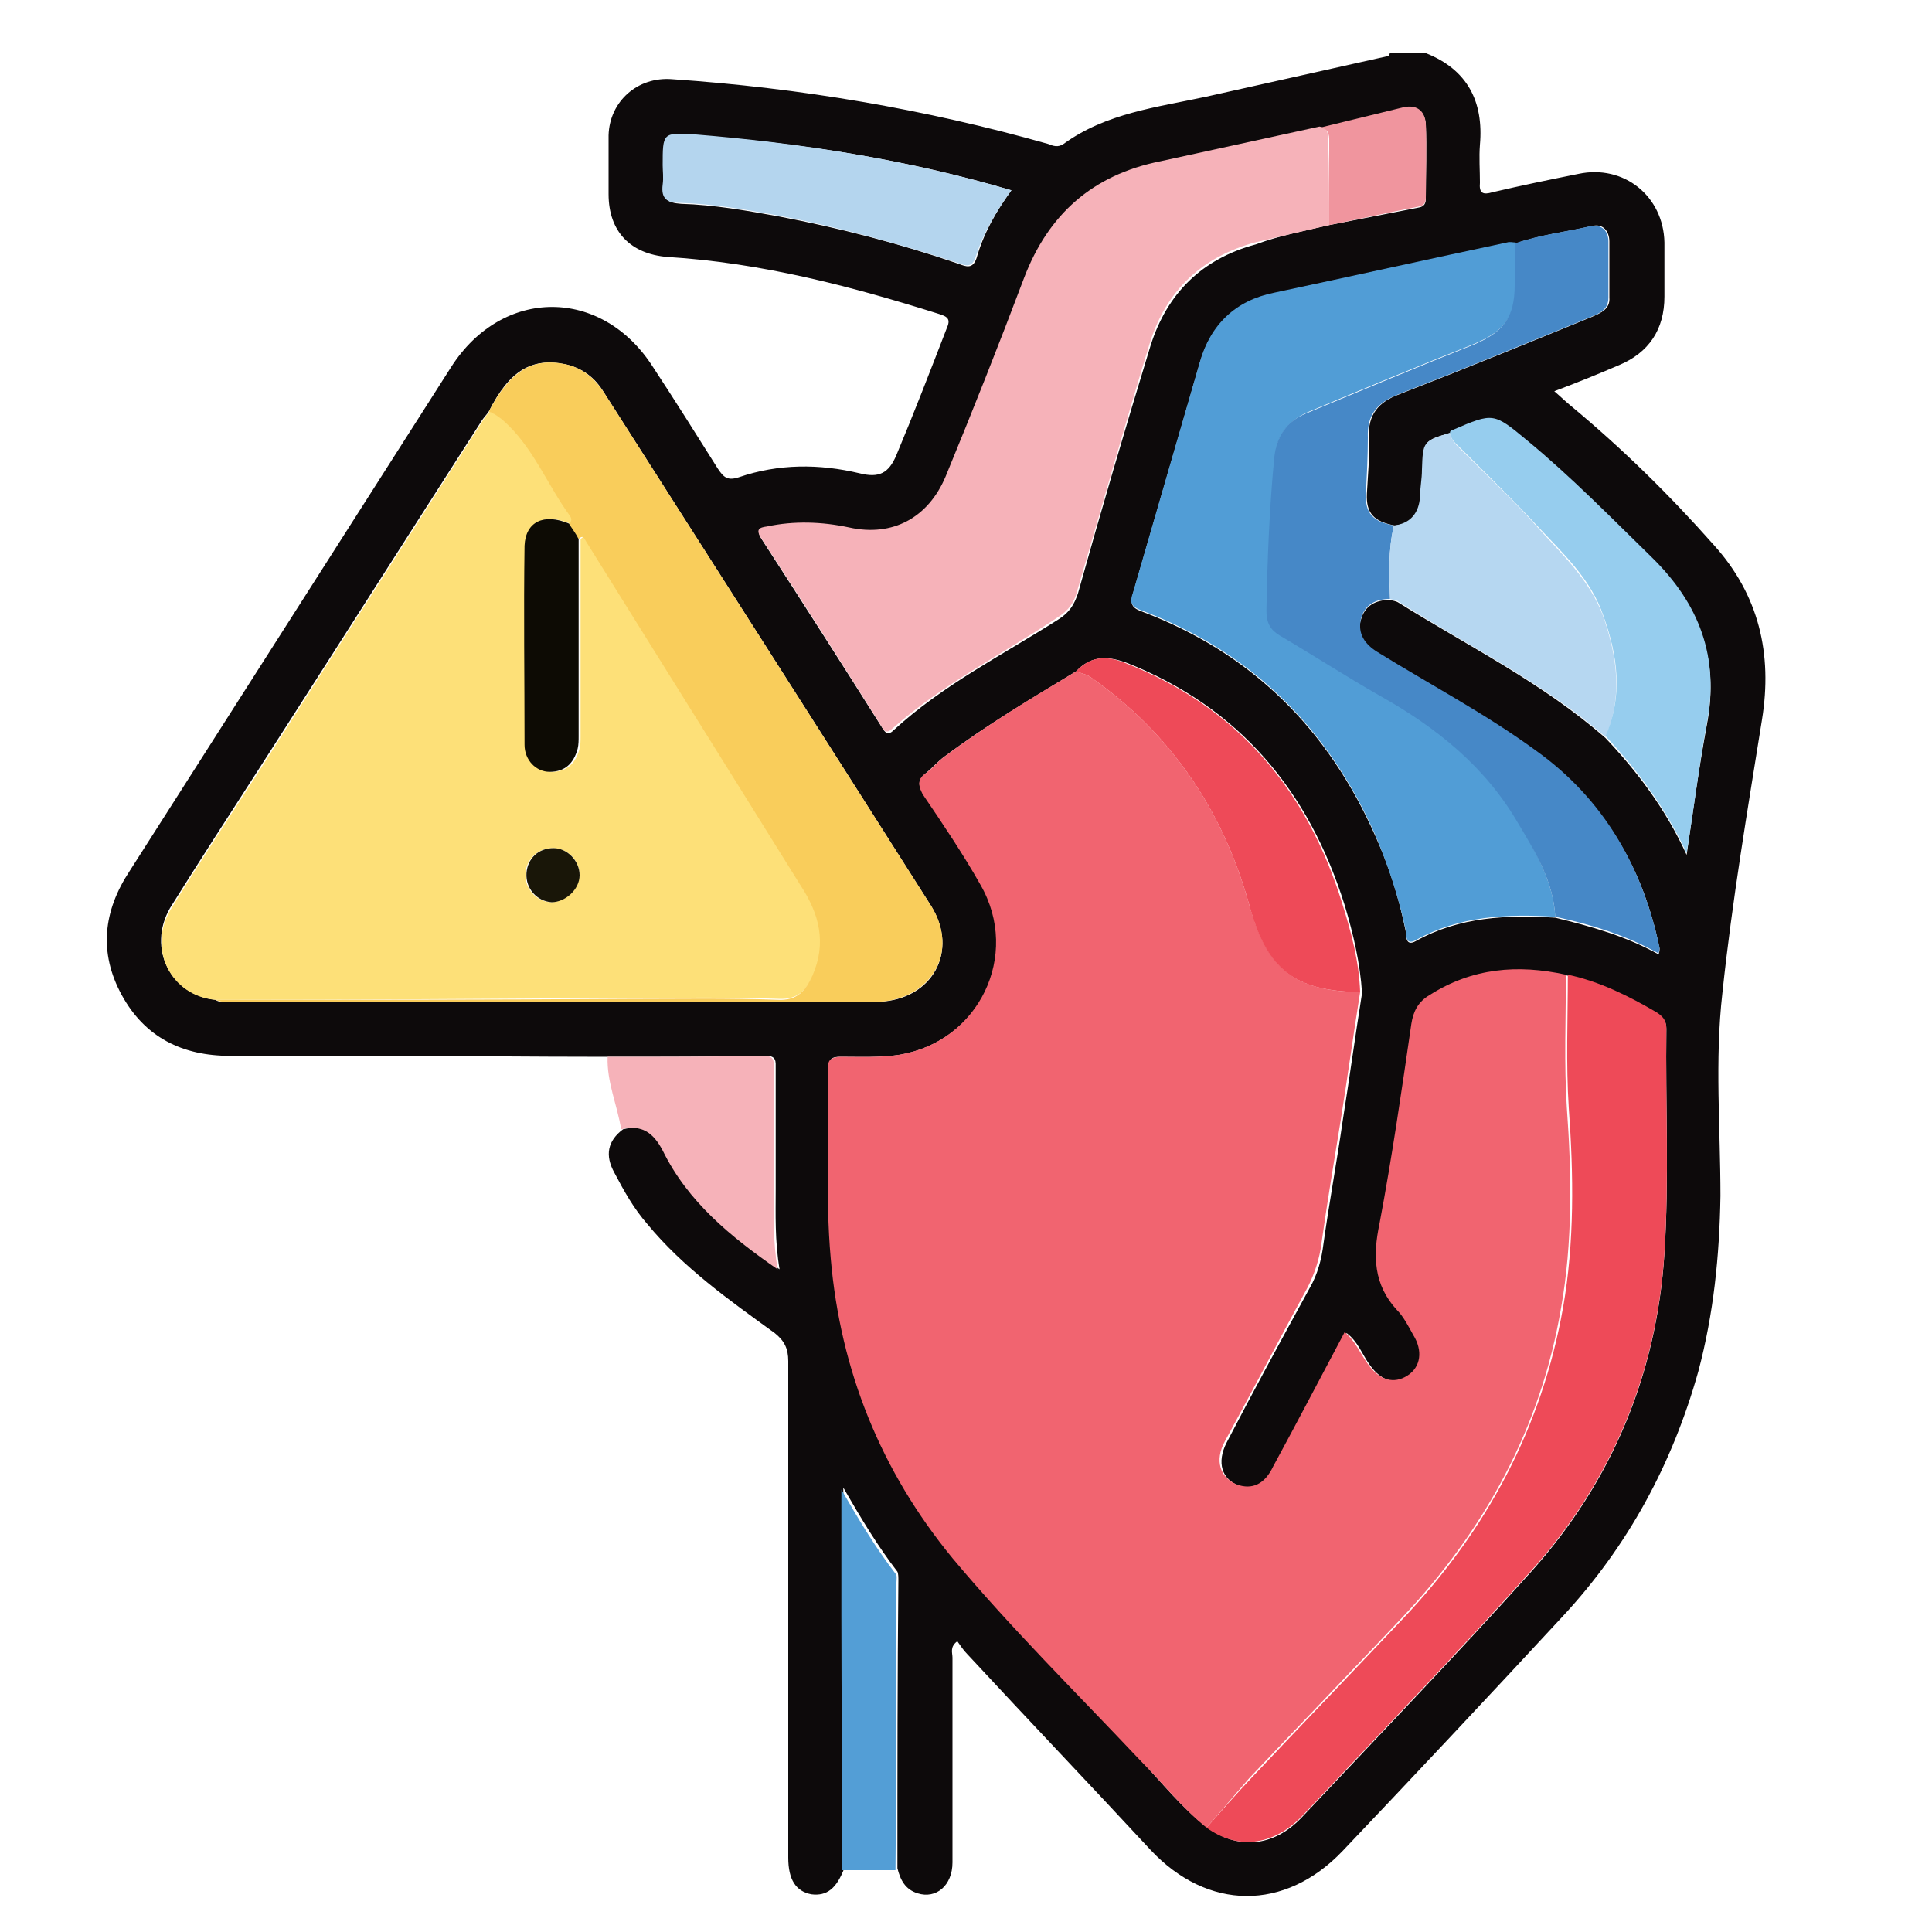 <?xml version="1.0" encoding="utf-8"?>
<!-- Generator: Adobe Illustrator 24.2.1, SVG Export Plug-In . SVG Version: 6.00 Build 0)  -->
<svg version="1.1" id="Layer_1" xmlns="http://www.w3.org/2000/svg" xmlns:xlink="http://www.w3.org/1999/xlink" x="0px" y="0px"
	 viewBox="0 0 200 200" style="enable-background:new 0 0 200 200;" xml:space="preserve">
<style type="text/css">
	.st0{opacity:0.47;}
	.st1{fill:#855020;}
	.st2{fill:#F0B79A;}
	.st3{opacity:0.26;}
	.st4{fill:#EA6C82;}
	.st5{opacity:0.5;}
	.st6{fill:#EAB1AC;}
	.st7{opacity:0.2;}
	.st8{fill:#F0D5D1;}
	.st9{fill:#7D5741;}
	.st10{fill:#F1C9A1;}
	.st11{fill:#C82153;}
	.st12{fill:#0C5179;}
	.st13{fill:#D3AB83;}
	.st14{fill:#D3AC84;}
	.st15{fill:#10A0C7;}
	.st16{fill:#D2AB83;}
	.st17{fill:#D1AC85;}
	.st18{fill:#D1AC84;}
	.st19{fill:#D0AC84;}
	.st20{fill:#D2AC84;}
	.st21{fill:#F0EFEF;}
	.st22{fill:#F0ECED;}
	.st23{fill:#0D0A0B;}
	.st24{fill:#F6B2B9;}
	.st25{fill:#539ED6;}
	.st26{fill:#F16470;}
	.st27{fill:#FDE078;}
	.st28{fill:#519DD6;}
	.st29{fill:#EE4A58;}
	.st30{fill:#F9CD5B;}
	.st31{fill:#4688C7;}
	.st32{fill:#B6D7F1;}
	.st33{fill:#96CDEE;}
	.st34{fill:#B4D5EE;}
	.st35{fill:#F0959E;}
	.st36{fill:#0D0B04;}
	.st37{fill:#191608;}
</style>
<g>
	<path class="st23" d="M62.9,109.4c-8.1,0-16.3-0.1-24.4-0.1c-4.9,0-9.8,0-14.7,0c-4.9,0-8.8-1.9-11.2-6.3
		c-2.4-4.4-1.9-8.7,0.8-12.8c11.1-17.4,22.2-34.8,33.3-52.2c5.3-8.3,15.6-8.3,20.9,0c2.3,3.5,4.5,7,6.7,10.5c0.6,0.9,1,1.3,2.2,0.9
		c4.1-1.4,8.3-1.4,12.5-0.4c2,0.5,3,0,3.8-1.9c1.8-4.3,3.5-8.7,5.2-13.1c0.4-0.9,0.2-1.2-0.8-1.5c-9.2-2.9-18.4-5.3-28.1-5.9
		C65.3,26.3,63,24,63,20.1c0-2,0-4.1,0-6.1c0.1-3.5,3-6.1,6.6-5.8c13.2,0.9,26.2,3.1,38.9,6.7c0.5,0.2,1,0.4,1.6,0
		c4.4-3.2,9.7-3.8,14.8-4.9c6.3-1.4,12.5-2.8,18.8-4.2c0.1,0,0.1-0.2,0.2-0.3c1.2,0,2.5,0,3.7,0c4.3,1.7,6,5,5.6,9.5
		c-0.1,1.3,0,2.6,0,3.9c-0.1,1.1,0.3,1.3,1.3,1c3-0.7,5.9-1.3,8.9-1.9c4.7-1,8.8,2.3,8.9,7.1c0,1.9,0,3.7,0,5.6
		c0,3.4-1.6,5.8-4.7,7.1c-2.1,0.9-4.3,1.8-6.7,2.7c0.7,0.6,1.2,1.1,1.7,1.5c5.3,4.4,10.2,9.2,14.8,14.4c4.7,5.2,6.1,11.3,5,18.1
		c-1.5,9.4-3.1,18.8-4.1,28.3c-0.8,7-0.2,14-0.2,21c-0.1,6.2-0.7,12.2-2.3,18.2c-2.7,9.6-7.3,18.1-14.1,25.4
		c-7.5,8.1-15.1,16.2-22.7,24.2c-6,6.3-14,6.2-19.9-0.1c-6.3-6.8-12.7-13.5-19-20.3c-0.4-0.4-0.7-0.9-1-1.3
		c-0.8,0.6-0.5,1.2-0.5,1.7c0,7.1,0,14.2,0,21.2c0,2.4-1.7,3.8-3.6,3.2c-1.3-0.4-1.8-1.4-2.1-2.6c0-9.9,0-19.8,0.1-29.8
		c0-0.3,0-0.7-0.1-0.9c-2-2.6-3.7-5.4-5.6-8.7c0,4.7,0,8.9,0,13c0,8.8,0.1,17.6,0.1,26.4c-0.8,2.1-1.8,2.9-3.4,2.7
		c-1.6-0.3-2.4-1.5-2.4-3.8c0-17.1,0-34.2,0-51.4c0-1.3-0.4-2.1-1.4-2.9c-4.7-3.4-9.5-6.8-13.2-11.3c-1.4-1.6-2.4-3.4-3.4-5.3
		c-1-1.8-0.7-3.3,0.9-4.5c2.1-0.5,3.3,0.3,4.3,2.2c2.6,5.2,7,8.8,11.9,12.3c-0.5-3-0.4-5.7-0.4-8.3c0-4.2,0-8.3,0-12.5
		c0-0.7,0.1-1.3-1-1.3C73.7,109.4,68.3,109.4,62.9,109.4z M150.2,44.8c-2.8,0.8-2.8,0.8-2.9,3.8c0,0.9-0.1,1.8-0.2,2.8
		c-0.1,1.7-0.9,2.8-2.7,3c-2.2-0.4-3-1.3-2.9-3.3c0.1-1.9,0.3-3.8,0.2-5.8c-0.1-2.4,1-3.7,3.2-4.5c6.7-2.6,13.3-5.3,19.9-8
		c0.9-0.4,1.9-0.8,1.8-2c0-1.9,0-3.9,0-5.8c0-1.1-0.7-1.9-1.8-1.6c-2.6,0.6-5.3,0.9-7.9,1.8c-0.3,0-0.6,0-0.9,0
		c-8,1.7-16.1,3.4-24.1,5.2c-4,0.9-6.6,3.3-7.7,7.2c-2.3,7.9-4.6,15.9-6.9,23.8c-0.3,1.1-0.2,1.5,0.9,1.9
		c11.4,4.3,19.3,12.2,24.2,23.3c1.4,3.1,2.4,6.3,3.1,9.7c0.1,0.4-0.1,1.8,1.1,1.1c4.5-2.5,9.4-2.7,14.4-2.4
		c3.7,0.9,7.3,1.9,10.7,3.8c0.1-0.3,0.1-0.5,0.1-0.6c-1.7-8.4-5.8-15.3-12.8-20.4c-5.2-3.8-10.9-6.8-16.4-10.2
		c-1.4-0.9-2.2-1.9-1.7-3.5c0.4-1.4,1.5-2,3-2c0.3,0.1,0.6,0.1,0.9,0.3c7.2,4.5,14.9,8.3,21.4,14c3.3,3.5,6.2,7.3,8.4,12.1
		c0.7-4.8,1.3-9.2,2.1-13.5c1.3-6.8-0.8-12.3-5.7-17.1c-4.2-4.1-8.4-8.3-12.9-12.1c-3.5-2.9-3.5-2.9-7.7-1.1
		C150.3,44.6,150.3,44.7,150.2,44.8z M137.6,23.3c3.1-0.6,6.1-1.2,9.2-1.8c0.7-0.1,0.8-0.5,0.8-1c0-2.5,0.1-5.1,0-7.6
		c-0.1-1.3-0.9-2.1-2.3-1.7c-2.9,0.7-5.7,1.4-8.6,2.1c-5.5,1.2-11,2.4-16.5,3.6c-6.9,1.5-11.6,5.5-14.1,12.1
		c-2.6,6.9-5.4,13.7-8.1,20.5c-1.8,4.3-5.5,6.3-10,5.3c-2.8-0.6-5.6-0.7-8.5-0.1c-0.9,0.2-1.2,0.3-0.6,1.2
		c4.2,6.5,8.3,12.9,12.4,19.4c0.3,0.5,0.6,0.9,1.2,0.3c5.1-4.7,11.3-7.8,17.1-11.5c1.1-0.7,1.6-1.5,2-2.7c2.4-8.6,4.9-17.1,7.5-25.6
		c1.7-5.4,5.3-9,10.9-10.5C132.4,24.4,135,23.9,137.6,23.3z M22.3,103.5c0.6,0.4,1.3,0.2,2,0.2c18.9,0,37.9,0,56.8,0
		c3.3,0,6.6,0.1,9.9,0c5.5-0.2,8.3-5.2,5.4-9.9C85.1,76,73.8,58.3,62.5,40.6c-0.9-1.5-2.2-2.5-4-2.9c-3.5-0.7-5.8,0.7-7.9,4.9
		c-0.2,0.3-0.5,0.6-0.7,0.9c-7.7,12-15.4,24.1-23.1,36.1c-3.1,4.8-6.2,9.6-9.2,14.4C15.2,98.2,17.7,103,22.3,103.5z M111.4,69.5
		c-4.6,2.8-9.2,5.5-13.6,8.8c-0.7,0.5-1.3,1.2-1.9,1.7c-0.9,0.7-0.9,1.3-0.3,2.2c2.1,3.1,4.1,6.2,6,9.4c4.2,7.3-0.2,16.2-8.5,17.6
		c-2,0.3-4.1,0.2-6.1,0.2c-0.9,0-1.2,0.2-1.2,1.2c0.2,6.6-0.3,13.2,0.3,19.7c1,11.6,5.2,22,12.6,31c6.1,7.3,12.9,14,19.4,20.9
		c2.2,2.4,4.3,5,6.9,7c3.2,2.3,6.8,2,9.7-1c8-8.5,16.1-16.9,23.9-25.6c8.3-9.3,12.9-20.4,13.7-32.8c0.5-7.7,0.1-15.5,0.2-23.3
		c0-0.8-0.4-1.2-1-1.6c-2.9-1.7-5.9-3.2-9.2-3.9c-5-1.1-9.7-0.8-14.1,2.1c-1.2,0.7-1.7,1.7-1.9,3c-1.1,6.9-2,13.8-3.3,20.7
		c-0.6,3.3-0.5,6.3,1.8,8.9c0.7,0.8,1.2,1.7,1.7,2.6c1,1.7,0.8,3.3-0.6,4.2c-1.4,0.9-2.9,0.5-4.1-1.2c-0.8-1.1-1.2-2.4-2.4-3.3
		c-2.5,4.7-4.9,9.3-7.4,13.9c-1,1.8-2.2,2.4-3.7,1.9c-1.8-0.6-2.4-2.4-1.3-4.5c2.8-5.4,5.7-10.7,8.6-16c0.8-1.4,1.2-2.9,1.4-4.5
		c0.6-4.3,1.4-8.6,2-12.8c0.7-4.4,1.3-8.8,2-13.2c-0.2-3.1-0.9-6.1-1.8-9.1c-3.7-11.8-10.9-20.5-22.6-25.1
		C114.4,67.8,112.8,68,111.4,69.5z M104.7,19.7c-10.8-3.2-21.8-4.9-32.8-5.7c-3.2-0.2-3.2-0.2-3.2,3.2c0,0.7,0.1,1.4,0,2
		c-0.2,1.4,0.4,1.8,1.8,1.9c3.4,0.1,6.8,0.7,10.1,1.3c6.3,1.2,12.5,2.8,18.6,4.9c0.8,0.3,1.5,0.6,1.9-0.6
		C101.8,24.2,103.1,21.9,104.7,19.7z"/>
	<path class="st24" d="M62.9,109.4c5.4,0,10.8,0,16.2-0.1c1.1,0,1,0.6,1,1.3c0,4.2,0,8.3,0,12.5c0,2.7-0.1,5.3,0.4,8.3
		c-4.9-3.4-9.3-7-11.9-12.3c-1-1.9-2.2-2.7-4.3-2.2C63.9,114.4,62.8,112,62.9,109.4z"/>
	<path class="st25" d="M87.2,193.6c0-8.8-0.1-17.6-0.1-26.4c0-4.1,0-8.3,0-13c1.9,3.3,3.6,6.1,5.6,8.7c0.2,0.2,0.1,0.6,0.1,0.9
		c0,9.9,0,19.8-0.1,29.8C90.9,193.6,89.1,193.6,87.2,193.6z"/>
	<path class="st26" d="M124.9,189.2c-2.6-2.1-4.6-4.7-6.9-7c-6.5-6.9-13.3-13.6-19.4-20.9c-7.4-9-11.6-19.4-12.6-31
		c-0.6-6.6-0.1-13.2-0.3-19.7c0-0.9,0.3-1.1,1.2-1.2c2,0,4.1,0.1,6.1-0.2c8.3-1.3,12.7-10.3,8.5-17.6c-1.8-3.2-3.9-6.3-6-9.4
		C95,81.2,95,80.6,95.9,80c0.7-0.5,1.2-1.2,1.9-1.7c4.3-3.2,8.9-6,13.6-8.8c0.5,0.2,1.1,0.3,1.5,0.6c8.3,5.8,13.7,13.8,16.4,23.5
		c1.9,6.7,4.6,9,11.5,9.1c-0.7,4.4-1.3,8.8-2,13.2c-0.7,4.3-1.4,8.5-2,12.8c-0.2,1.6-0.7,3.1-1.4,4.5c-2.9,5.3-5.7,10.7-8.6,16
		c-1.1,2-0.5,3.8,1.3,4.5c1.5,0.5,2.8,0,3.7-1.9c2.5-4.6,4.9-9.2,7.4-13.9c1.1,0.9,1.6,2.2,2.4,3.3c1.2,1.7,2.7,2.1,4.1,1.2
		c1.4-0.9,1.6-2.6,0.6-4.2c-0.5-0.9-1-1.9-1.7-2.6c-2.4-2.6-2.5-5.6-1.8-8.9c1.3-6.9,2.3-13.8,3.3-20.7c0.2-1.3,0.7-2.3,1.9-3
		c4.4-2.8,9.1-3.2,14.1-2.1c0,4.6-0.2,9.2,0.1,13.8c0.5,6.9,0.6,13.9-0.6,20.7c-2.1,12.4-7.9,23-16.5,32.1
		c-5.2,5.5-10.5,11-15.8,16.6C127.9,185.7,126.4,187.5,124.9,189.2z"/>
	<path class="st27" d="M22.3,103.5c-4.6-0.4-7.1-5.3-4.6-9.4c3-4.9,6.1-9.6,9.2-14.4C34.6,67.6,42.3,55.6,50,43.5
		c0.2-0.3,0.4-0.6,0.7-0.9c0.8,0.3,1.5,0.9,2.1,1.5c2.7,2.7,4.1,6.3,6.3,9.3c0.2,0.3,0.2,0.6-0.1,0.8c-2.6-1.1-4.5-0.2-4.5,2.3
		c-0.1,6.9,0,13.7,0,20.6c0,1.6,1.2,2.8,2.6,2.8c1.6,0,2.5-0.9,2.9-2.4c0.1-0.4,0.1-0.9,0.1-1.3c0-6.8,0-13.6,0-20.4
		c0.5-0.5,0.6,0,0.8,0.3C68.2,67.9,75.6,79.8,83,91.6c1.8,2.9,2.7,6,1.2,9.3c-0.7,1.5-1.5,2.6-3.6,2.5c-5.2-0.2-10.4-0.1-15.6-0.1
		C50.7,103.4,36.5,103.5,22.3,103.5z M60,90.6c0-1.5-1.2-2.8-2.8-2.8c-1.5,0-2.7,1.1-2.8,2.6c-0.1,1.6,1.1,2.9,2.6,3
		C58.5,93.4,59.9,92.1,60,90.6z"/>
	<path class="st24" d="M137.6,23.3c-2.6,0.6-5.2,1.2-7.7,1.8c-5.5,1.5-9.2,5-10.9,10.5c-2.6,8.5-5,17.1-7.5,25.6
		c-0.3,1.2-0.9,2-2,2.7c-5.7,3.8-11.9,6.9-17.1,11.5c-0.6,0.6-0.9,0.3-1.2-0.3c-4.1-6.5-8.2-13-12.4-19.4c-0.6-0.9-0.2-1.1,0.6-1.2
		c2.8-0.6,5.7-0.5,8.5,0.1c4.5,1,8.2-1,10-5.3c2.8-6.8,5.5-13.6,8.1-20.5c2.5-6.6,7.1-10.7,14.1-12.1c5.5-1.2,11-2.4,16.5-3.6
		c1,0.2,0.9,1,0.9,1.7C137.6,17.6,137.6,20.5,137.6,23.3z"/>
	<path class="st28" d="M161,94.9c-5-0.3-9.9-0.1-14.4,2.4c-1.2,0.7-1-0.7-1.1-1.1c-0.7-3.3-1.8-6.6-3.1-9.7
		c-4.9-11.1-12.8-19-24.2-23.3c-1.1-0.4-1.3-0.8-0.9-1.9c2.3-7.9,4.6-15.9,6.9-23.8c1.1-3.9,3.7-6.4,7.7-7.2
		c8-1.7,16.1-3.5,24.1-5.2c0.3-0.1,0.6,0,0.9,0c0,1.4,0,2.9,0,4.3c0,3.4-1.2,4.9-4.3,6.2c-5.8,2.3-11.6,4.7-17.3,7.1
		c-2,0.9-3.2,2.5-3.3,4.7c-0.5,5.2-0.7,10.5-0.8,15.7c0,1.2,0.4,2,1.4,2.6c3.4,2.1,6.8,4.3,10.3,6.2c5.8,3.3,10.9,7.5,14.4,13.3
		C159,88.3,160.8,91.3,161,94.9z"/>
	<path class="st29" d="M124.9,189.2c1.5-1.7,3-3.4,4.6-5.1c5.2-5.5,10.5-11,15.8-16.6c8.6-9.1,14.3-19.7,16.5-32.1
		c1.2-6.8,1.1-13.8,0.6-20.7c-0.3-4.6-0.1-9.2-0.1-13.8c3.3,0.7,6.3,2.2,9.2,3.9c0.6,0.4,1,0.8,1,1.6c-0.1,7.8,0.3,15.5-0.2,23.3
		c-0.8,12.4-5.4,23.5-13.7,32.8c-7.8,8.7-15.9,17.1-23.9,25.6C131.7,191.1,128.1,191.5,124.9,189.2z"/>
	<path class="st30" d="M22.3,103.5c14.2,0,28.4,0,42.6-0.1c5.2,0,10.4-0.1,15.6,0.1c2.1,0.1,2.9-1,3.6-2.5c1.5-3.4,0.7-6.4-1.2-9.3
		c-7.4-11.9-14.8-23.7-22.2-35.6c-0.2-0.3-0.3-0.8-0.8-0.3c-0.3-0.5-0.7-1-1-1.6c0.3-0.2,0.3-0.5,0.1-0.8c-2.2-3-3.6-6.6-6.3-9.3
		c-0.6-0.6-1.3-1.2-2.1-1.5c2.2-4.2,4.5-5.6,7.9-4.9c1.8,0.4,3,1.4,4,2.9C73.8,58.3,85.1,76,96.4,93.8c2.9,4.6,0.1,9.6-5.4,9.9
		c-3.3,0.1-6.6,0-9.9,0c-18.9,0-37.9,0-56.8,0C23.6,103.7,23,103.8,22.3,103.5z"/>
	<path class="st31" d="M161,94.9c-0.2-3.6-2-6.6-3.8-9.6c-3.4-5.9-8.5-10-14.4-13.3c-3.5-2-6.9-4.2-10.3-6.2c-1-0.6-1.4-1.3-1.4-2.6
		c0.1-5.3,0.3-10.5,0.8-15.7c0.2-2.3,1.3-3.9,3.3-4.7c5.8-2.4,11.5-4.8,17.3-7.1c3.1-1.3,4.3-2.8,4.3-6.2c0-1.4,0-2.9,0-4.3
		c2.6-0.9,5.3-1.2,7.9-1.8c1.1-0.2,1.8,0.5,1.8,1.6c0,1.9,0,3.9,0,5.8c0,1.3-0.9,1.6-1.8,2c-6.6,2.7-13.2,5.4-19.9,8
		c-2.3,0.9-3.3,2.2-3.2,4.5c0,1.9-0.1,3.8-0.2,5.8c-0.1,2,0.7,2.9,2.9,3.3c-0.6,2.5-0.5,5.1-0.4,7.6c-1.5,0-2.6,0.6-3,2
		c-0.4,1.6,0.4,2.7,1.7,3.5c5.5,3.4,11.2,6.4,16.4,10.2c7,5,11,12,12.8,20.4c0,0.1,0,0.2-0.1,0.6C168.3,96.8,164.7,95.7,161,94.9z"
		/>
	<path class="st32" d="M143.9,62c-0.1-2.6-0.2-5.1,0.4-7.6c1.7-0.2,2.6-1.3,2.7-3c0-0.9,0.2-1.8,0.2-2.8c0.1-2.9,0.1-2.9,2.9-3.8
		c0.1,0.8,0.7,1.3,1.2,1.8c2.6,2.6,5.3,5.1,7.7,7.8c2.6,2.9,5.6,5.6,7,9.5c1.4,4.1,2,8.2,0.2,12.4c-6.5-5.7-14.2-9.4-21.4-14
		C144.6,62.1,144.2,62.1,143.9,62z"/>
	<path class="st33" d="M166.2,76.2c1.8-4.1,1.3-8.2-0.2-12.4c-1.3-3.9-4.3-6.6-7-9.5c-2.5-2.7-5.1-5.2-7.7-7.8
		c-0.5-0.5-1.2-1-1.2-1.8c0.1-0.1,0.2-0.2,0.3-0.2c4.2-1.8,4.2-1.8,7.7,1.1c4.6,3.8,8.7,8,12.9,12.1c4.9,4.8,7,10.3,5.7,17.1
		c-0.8,4.3-1.3,8.6-2.1,13.5C172.4,83.6,169.5,79.7,166.2,76.2z"/>
	<path class="st29" d="M140.8,102.7c-6.9-0.1-9.7-2.4-11.5-9.1c-2.7-9.7-8.1-17.7-16.4-23.5c-0.4-0.3-1-0.4-1.5-0.6
		c1.4-1.5,3-1.7,5-0.9c11.8,4.6,19,13.3,22.6,25.1C139.9,96.6,140.7,99.6,140.8,102.7z"/>
	<path class="st34" d="M104.7,19.7c-1.6,2.2-2.9,4.4-3.7,6.9c-0.4,1.2-1.1,0.9-1.9,0.6c-6.1-2-12.3-3.7-18.6-4.9
		c-3.3-0.6-6.7-1.2-10.1-1.3c-1.3,0-2-0.4-1.8-1.9c0.1-0.7,0-1.4,0-2c0-3.3,0-3.4,3.2-3.2C82.9,14.8,93.8,16.5,104.7,19.7z"/>
	<path class="st35" d="M137.6,23.3c0-2.8,0-5.6,0-8.4c0-0.7,0.1-1.5-0.9-1.7c2.9-0.7,5.7-1.4,8.6-2.1c1.4-0.3,2.2,0.4,2.3,1.7
		c0.1,2.5,0,5.1,0,7.6c0,0.5-0.1,0.9-0.8,1C143.7,22,140.6,22.7,137.6,23.3z"/>
	<path class="st36" d="M58.9,54.2c0.3,0.5,0.7,1,1,1.6c0,6.8,0,13.6,0,20.4c0,0.4,0,0.9-0.1,1.3c-0.4,1.5-1.3,2.4-2.9,2.4
		c-1.4,0-2.6-1.2-2.6-2.8c0-6.9-0.1-13.7,0-20.6C54.4,54,56.3,53.1,58.9,54.2z"/>
	<path class="st37" d="M60,90.6c0,1.5-1.5,2.8-2.9,2.8c-1.5-0.1-2.7-1.4-2.6-3c0.1-1.5,1.2-2.6,2.8-2.6C58.7,87.8,60,89.1,60,90.6z"
		/>
</g>
</svg>
